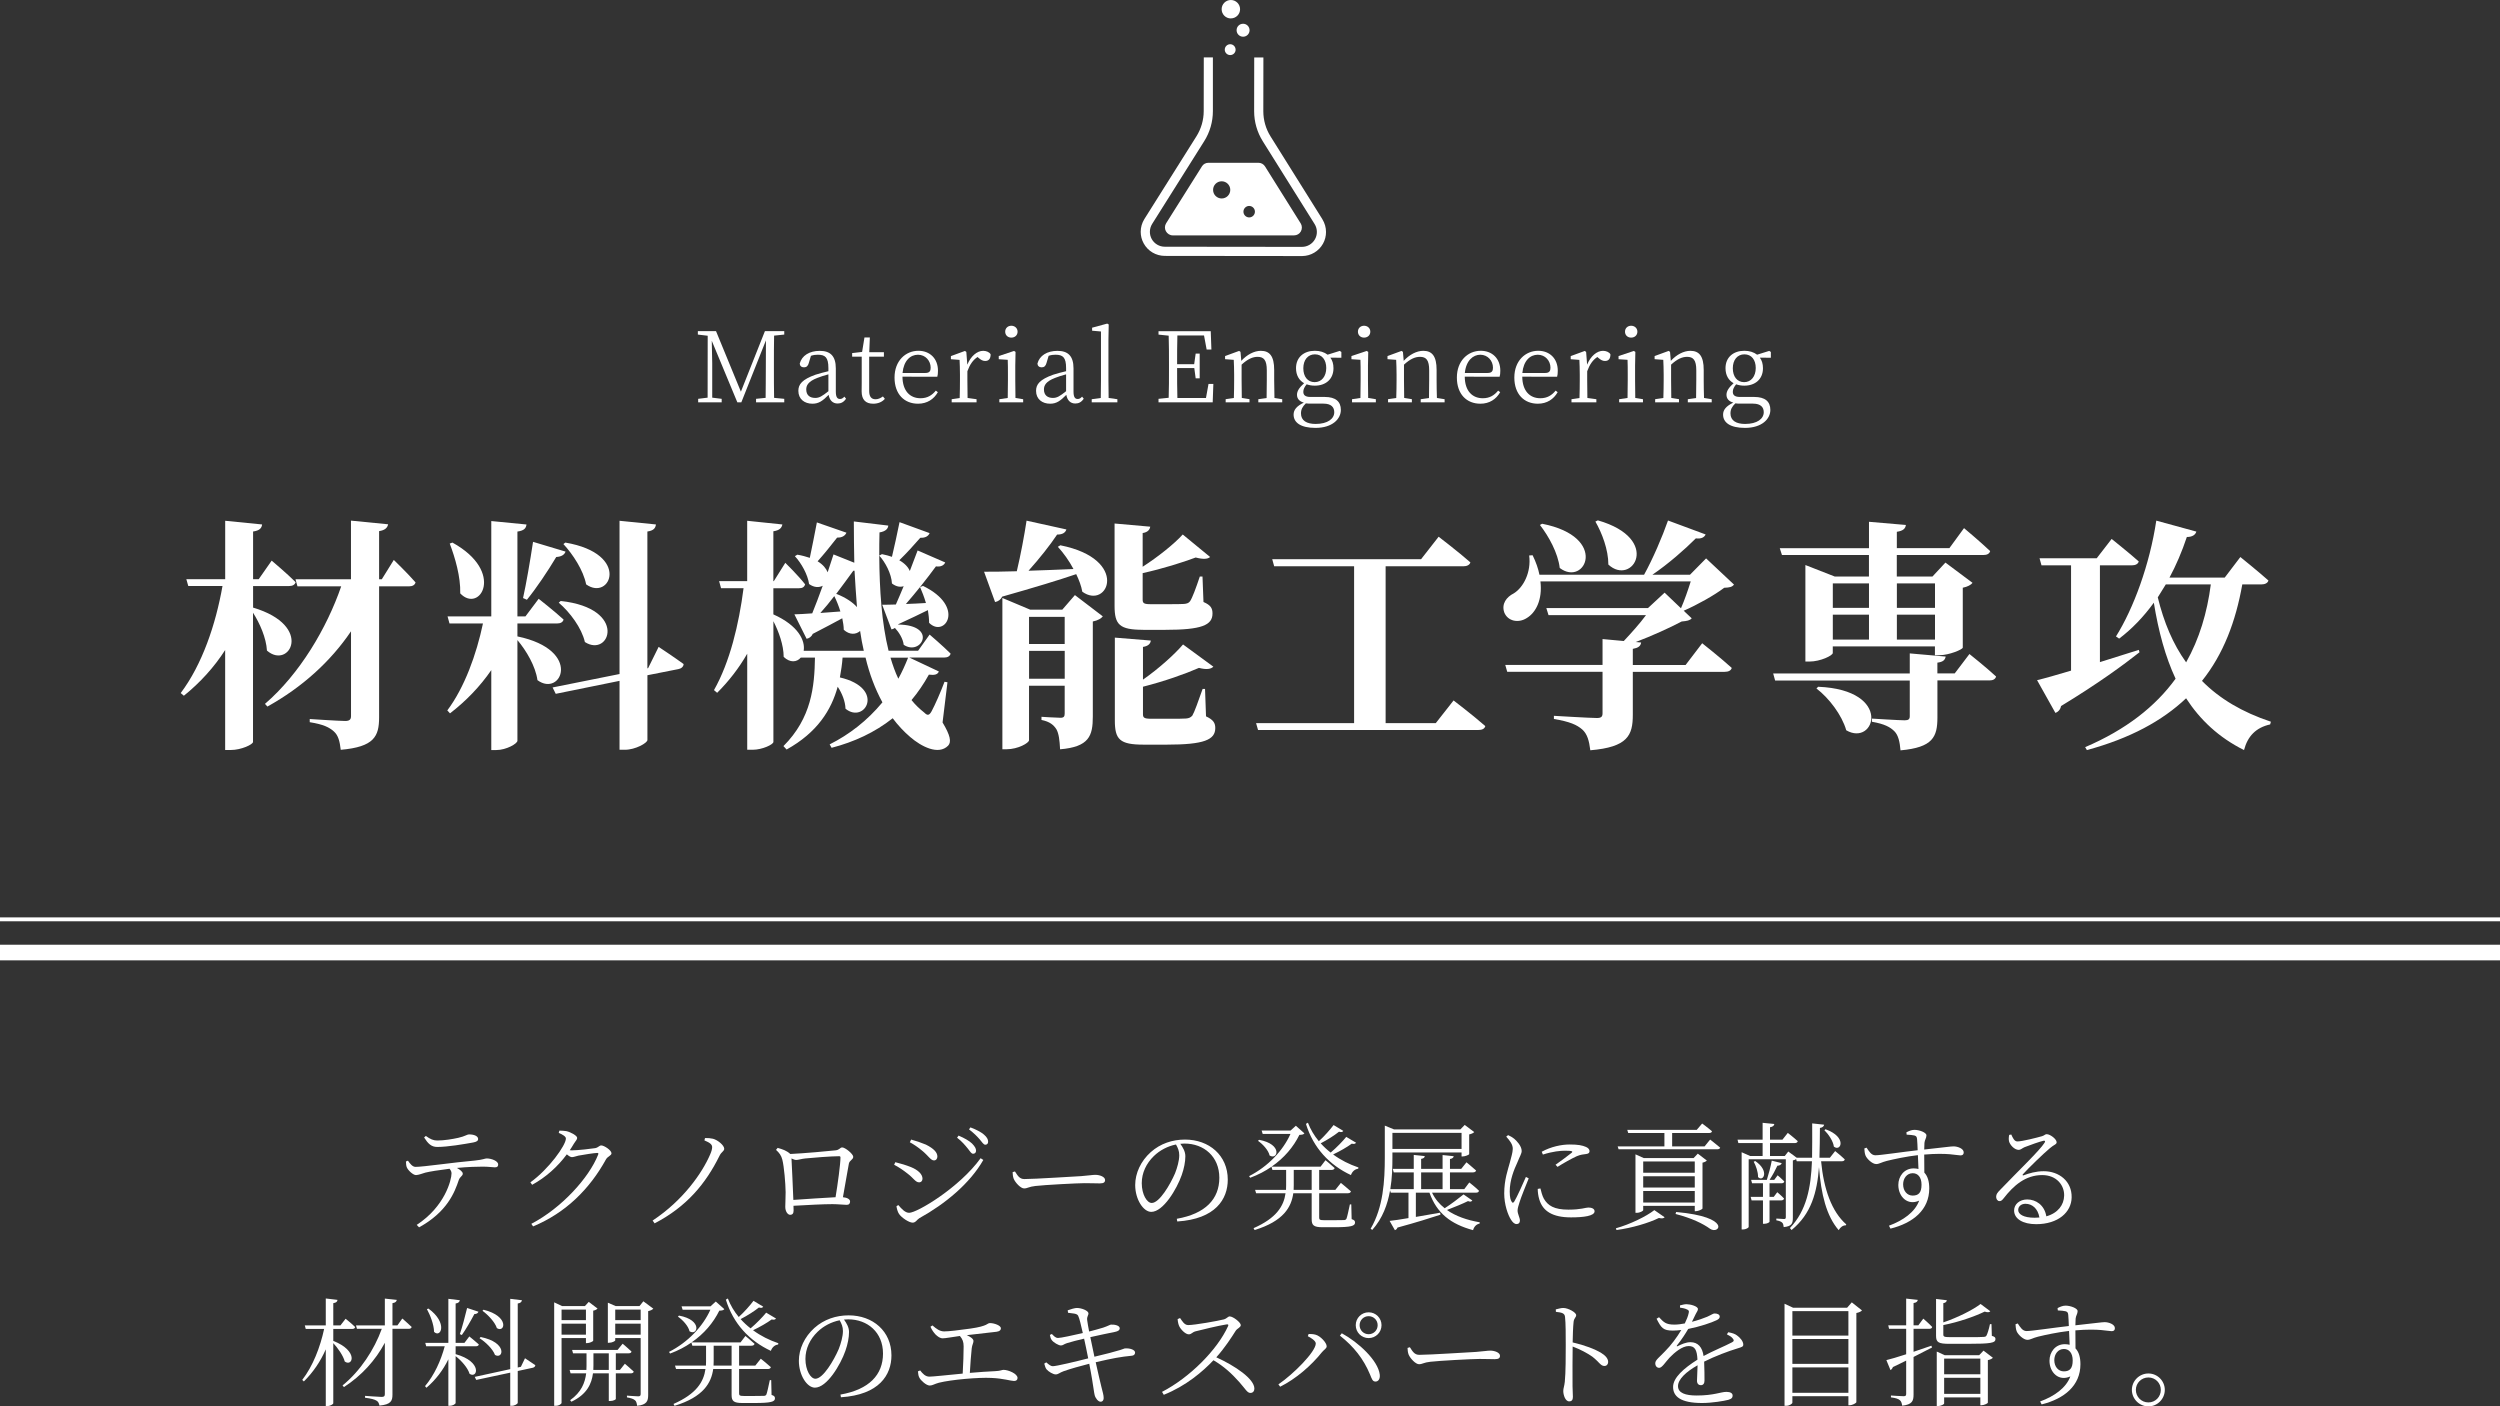 <?xml version="1.0" encoding="UTF-8"?>
<svg id="_レイヤー_2" data-name="レイヤー 2" xmlns="http://www.w3.org/2000/svg" viewBox="0 0 640 360.04">
  <rect x="0" y="0" width="640" height="360.04" fill="#333333" stroke="none"/>
  <defs>
    <style>
      .cls-1 {
        fill: #fff;
      }

      .cls-2, .cls-3 {
        fill: none;
        stroke: #fff;
        stroke-miterlimit: 10;
      }

      .cls-3 {
        stroke-width: 4px;
      }
    </style>
  </defs>
  <g id="_文字" data-name="文字">
    <g>
      <path class="cls-1" d="M64.77,155.54c15.77,4.69,9.26,16.02,3.57,11.01-.19-3.25-1.81-6.94-3.57-9.7v33.09c0,.63-3,2.06-5.69,2.06h-1.44v-25.59c-2.81,4.38-6.38,8.32-10.57,11.7l-.81-.69c5.51-7.32,8.95-17.52,10.7-27.4h-8.76l-.5-1.75h9.95v-14.95l9.45.94c-.12.94-.62,1.56-2.31,1.81v12.2h1.44l3.32-4.75s3.94,3.32,6.13,5.51c-.19.69-.81,1-1.69,1h-9.2v5.51ZM100.81,143.34s3.63,3.5,5.57,5.76c-.19.69-.81,1-1.63,1h-7.7v33.53c0,4.88-1.25,7.57-9.82,8.32-.25-2.13-.62-3.69-1.75-4.69-1.19-1.06-2.63-1.81-6.19-2.38v-.81s7.57.5,9.07.5c1.12,0,1.5-.38,1.5-1.25v-21.71c-5.25,7.76-12.51,14.33-21.4,19.27l-.63-.69c8.88-7.63,15.83-19.39,19.52-30.09h-11.2l-.5-1.81h14.2v-15.01l9.51.94c-.19.88-.75,1.5-2.31,1.75v12.32h.69l3.07-4.94Z"/>
      <path class="cls-1" d="M132.46,162.92c16.83,3.5,11.2,15.7,5.13,11.2-.5-3.57-2.82-7.51-5.13-10.26v25.77c0,.75-2.88,2.38-5.38,2.38h-1.31v-20.46c-2.88,4.19-6.44,7.88-10.57,11.07l-.69-.75c4.44-5.94,7.45-14.33,9.13-22.27h-8.57l-.5-1.81h11.2v-24.4l9.01.88c-.12.94-.56,1.56-2.32,1.81v21.71h2.06l3.38-4.5s4,3.13,6.38,5.32c-.19.69-.81,1-1.69,1h-10.13v3.32ZM115.82,138.9c13.64,7.51,7.01,18.27,2,13.01.12-4.25-1.31-9.13-2.69-12.76l.69-.25ZM133.9,153.1c.81-3.63,1.81-9.45,2.56-14.39l8.32,2.5c-.25.75-1,1.31-2.38,1.38-2.25,3.75-5.07,7.95-7.51,10.95l-1-.44ZM168.62,165.61s3.88,2.56,6.38,4.38c0,.69-.63,1.19-1.38,1.31l-7.88,1.56v16.58c0,.75-3.07,2.5-5.76,2.5h-1.38v-17.64l-16.33,3.32-.81-1.63,17.14-3.44v-39.23l9.32.94c-.12.88-.5,1.56-2.19,1.81v35.03l.19-.06,2.69-5.44ZM143.54,153.85c17.33,1.88,12.57,14.64,6.19,10.51-.81-3.57-3.82-7.63-6.69-10.07l.5-.44ZM144.73,138.9c16.89,2.88,11.51,15.14,5.32,10.7-.69-3.57-3.38-7.69-5.82-10.32l.5-.38Z"/>
      <path class="cls-1" d="M241.29,184.94c2,3.32,2.31,5,1.44,5.94-2.5,2.56-6.94.19-9.7-2.19-1.69-1.44-3.19-3.07-4.5-4.82-4.57,3.63-9.88,6.07-15.64,7.57l-.5-.88c5-2.5,9.63-6.07,13.51-10.76-1.88-3.44-3.32-7.26-4.32-11.45h-5.88c-.12,1.69-.38,3.38-.69,5.07,11.82,2.75,6.38,12.07,1.44,8.01-.06-1.88-.88-3.94-2-5.63-1.63,5.94-5.19,11.7-13.08,16.08l-.81-.88c7.2-7.19,7.95-15.26,8.07-22.65h-3.63c-1,1.19-2.75,1.38-4.38-.19,0-3-1.25-6.44-2.63-9.13v30.91c0,.63-2.82,2-5.32,2h-1.38v-24.59c-2.13,3.69-4.69,7.01-7.7,10.01l-.81-.69c4.07-7.19,6.38-16.83,7.57-26.09h-5.76l-.5-1.81h7.19v-15.45l9.01.94c-.19.88-.69,1.5-2.31,1.75v12.76h.12l2.94-4.69s3.32,3.25,5.07,5.51c-.19.69-.69,1-1.56,1h-6.57v6.69c6.44,2.88,8.2,6.76,7.76,9.32h15.39c-.38-1.63-.69-3.32-.94-5.07-1.06.94-2.69,1.06-4.19-.31,0-.94-.19-1.94-.38-2.94-1.88,1-4.38,2.38-7.57,4-.31.75-.94,1.13-1.56,1.25l-3.13-6.26c1.06,0,2.63-.13,4.57-.25.81-2,1.75-4.44,2.69-7.07-.94.5-2.19.5-3.5-.44-.31-2.38-2-5.38-3.63-7.13l.63-.38c1.19.19,2.25.5,3.19.81.56-2.69,1.25-6.07,1.81-9.07l7.57,2.63c-.31.75-1.13,1.31-2.38,1.25-1.56,2-3.32,4.19-5,6.07,1.44.88,2.19,1.88,2.57,2.81.5-1.56,1-3.07,1.5-4.57l5.32,2.13c-.06-3.44-.12-6.94-.12-10.57l8.82,1.06c-.06.81-.69,1.5-2.25,1.75-.06,2-.06,4-.06,5.94l.69-.38c1,.19,1.81.44,2.56.69.62-2.5,1.31-5.88,1.94-8.88l7.7,2.81c-.31.75-1.06,1.25-2.38,1.19-1.69,1.94-3.57,4-5.38,5.76,1.44.81,2.31,1.81,2.69,2.75.69-1.75,1.38-3.57,2-5.26l7.07,3.07c-.31.69-1.06,1.19-2.38,1-2.38,3.25-5.13,6.69-7.69,9.63,1.56-.06,3.38-.13,5.13-.25-.44-1.5-1-2.94-1.5-4.07l.75-.31c11.07,5.38,5.51,13.45,1.56,9.45,0-1-.13-2.13-.31-3.25-2,1-4.5,2.19-7.63,3.63v.06c10.32.12,5.94,8.2,1.44,5.19-.19-1.56-1.19-3.19-2.25-4.32-.25.19-.56.31-.88.38l-2.38-6.32c.88,0,2.06,0,3.5-.06.63-1.44,1.31-3,2-4.69-.88.31-1.94.13-3-.69-.12-2.44-1.69-5.44-3.25-7.13.06,8.88.63,17.27,2.38,24.34h7.57l2.94-4.13s3.38,2.88,5.38,4.88c-.19.69-.81,1-1.63,1h-8.95l7.57,3.57c-.31.75-1,1-2.56.81-1.31,2.38-2.82,4.57-4.44,6.51.94,1.19,2.06,2.25,3.25,3.19.81.81,1.25.81,1.88-.31.88-1.63,2.31-4.88,3.32-7.57l.75.13-1.25,10.26ZM215.14,156.54c-.44-1.44-1-2.81-1.56-3.94-1.19,1.56-2.38,3-3.57,4.32l5.13-.38ZM214.14,152.04c2.5,1,4.19,2.19,5.25,3.38-.25-3-.44-6.13-.63-9.32h-.31c-1.38,1.94-2.94,4-4.44,6.01l.12-.06ZM227.97,168.37c.56,1.88,1.19,3.69,2,5.38.94-1.69,1.75-3.5,2.5-5.38h-4.5Z"/>
      <path class="cls-1" d="M271.44,139.59c17.89,3.57,12.2,16.64,5.63,11.89-.25-1.44-.81-2.94-1.56-4.5-4.38,1.5-10.57,3.38-18.96,5.76-.38.81-1.06,1.25-1.81,1.38l-2.82-7.76c1.88,0,4.82,0,8.38-.12,1-4.19,1.94-9.26,2.5-12.95l10.2,2.25c-.25.75-.88,1.31-2.38,1.31-1.75,2.63-4.5,6.13-7.32,9.26,3.5-.12,7.44-.25,11.51-.44-1.13-2.13-2.57-4.13-4-5.69l.63-.38ZM275.19,152.35l7.13,5.44c-.38.5-1.25,1.06-2.56,1.31v24.34c0,4.94-.94,7.76-8.38,8.38-.12-2.31-.31-4-.94-5.13-.69-1.06-1.63-1.94-3.82-2.38v-.81s3.75.25,4.88.25c.88,0,1.06-.38,1.06-1.13v-7.07h-9.13v13.95c0,.69-2.82,2.31-5.76,2.31h-1.06v-38.73l7.13,3h8.2l3.25-3.75ZM263.43,157.92v6.94h9.13v-6.94h-9.13ZM272.57,173.75v-7.13h-9.13v7.13h9.13ZM292.65,161.23c-6.07,0-7.32-1.31-7.32-6.13v-21.08l9.13.81c-.12.81-.69,1.44-1.94,1.63v8.63c3.88-2.5,8.13-5.88,10.26-8.26l7.01,5.76c-.62.56-1.81.63-3.69.13-3.32,1.25-8.51,2.88-13.58,4v6.76c0,.88.25,1.19,1.94,1.19h4.63c1.69,0,3.25,0,4-.06.69-.06,1.19-.19,1.56-.69.56-.81,1.5-3.32,2.5-6.32h.69l.25,6.51c1.88.81,2.31,1.63,2.31,2.94,0,3-2.75,4.19-12.14,4.19h-5.63ZM308.73,183.38c1.88.88,2.38,1.69,2.38,3,0,3-2.82,4.25-12.45,4.25h-5.88c-6.13,0-7.38-1.31-7.38-6.19v-21.21l9.2.75c-.06.81-.69,1.44-2,1.63v8.38c3.94-2.75,8.07-6.44,10.26-9.01l7.76,5.69c-.63.63-1.75.81-3.69.31-3.57,1.56-8.88,3.44-14.33,4.82v7.01c0,.88.25,1.19,2.06,1.19h4.82c1.81,0,3.44,0,4.13-.06.75-.06,1.19-.25,1.63-.75.56-.94,1.5-3.63,2.63-6.82h.62l.25,7.01Z"/>
      <path class="cls-1" d="M372.11,179.31s5.07,3.88,8.13,6.57c-.19.69-.81,1-1.81,1h-56.37l-.5-1.75h25.09v-40.16h-20.46l-.5-1.81h38.1l4.5-5.76s5.07,3.88,8.13,6.57c-.19.69-.94,1-1.81,1h-19.89v40.16h12.83l4.57-5.82Z"/>
      <path class="cls-1" d="M443.9,149.66c-.5.63-1.12.75-2.5.81-2.56,1.94-6.94,4.38-10.38,5.88l2.06,1.94c-.5.56-1.19.69-2.57.81-3.07,1.63-7.63,3.69-11.76,5.26l1.38.12c-.13.94-.75,1.38-2.13,1.63v4.13h13.51l4.25-5.57s4.75,3.75,7.57,6.32c-.19.69-.88,1-1.81,1h-23.52v11.01c0,5.26-1.31,8.26-10.88,9.07-.31-2.44-.75-4.13-2.06-5.32-1.38-1.19-3.13-2-7.26-2.69v-.81s9.32.56,11.01.56c1.06,0,1.44-.31,1.44-1.19v-10.64h-24.4l-.5-1.75h24.9v-6.63l5.44.5c1.88-2,4.13-4.5,5.69-6.63h-24.96l-.56-1.81h26.03l4.25-3.94,4.19,4c.88-2,1.81-4.69,2.5-6.88h-38.48c.56,4.69-1.19,8.01-3.5,9.38-2.13,1.38-4.88.81-5.76-1.44-.75-2.19.56-3.94,2.44-4.88,2.44-1.5,4.5-5.38,3.94-9.7l.88-.06c.88,1.81,1.44,3.44,1.75,5h26.78c2.25-4.07,4.69-9.76,6.13-13.89l9.63,3.57c-.31.69-1.06,1.19-2.5,1-2.82,2.82-7.01,6.51-11.14,9.32h9.63l4.13-4.19,7.13,6.69ZM394.79,134.08c17.2,3.38,11.01,16.27,4.5,11.32-.44-3.82-2.82-8.13-5.07-11.01l.56-.31ZM409.05,133.21c16.52,4.75,8.82,17.02,2.69,11.32,0-3.82-1.63-8.07-3.32-11.01l.63-.31Z"/>
      <path class="cls-1" d="M504.18,167.43s4.25,3.38,6.82,5.76c-.19.69-.81,1-1.69,1h-13.33v9.45c0,5-1.13,7.7-9.45,8.45-.19-2.19-.56-3.88-1.56-4.88-1.06-1.06-2.5-1.88-5.76-2.44v-.81s7.07.44,8.38.44c1,0,1.31-.31,1.31-1.06v-9.13h-34.47l-.5-1.81h34.97v-5.13l9.2.81c-.19.94-.75,1.38-2.13,1.56v2.75h4.44l3.75-4.94ZM455.63,140.34h22.83v-6.76l9.45.81c-.13.88-.63,1.5-2.32,1.75v4.19h13.45l3.75-5.13s4.19,3.5,6.69,5.88c-.19.69-.81,1-1.69,1h-22.21v5.51h9.13l3.32-3.57,6.94,5.19c-.38.5-1.25,1-2.5,1.25v15.33c-.06.5-3.57,1.94-5.94,1.94h-1.19v-2.25h-26.15v1.69c0,.63-3.13,2.19-6.01,2.19h-1v-24.71l7.51,2.94h8.76v-5.51h-22.27l-.56-1.75ZM465.45,175.81c19.33.81,14.51,15.45,7.19,11.14-1.13-3.94-4.44-8.26-7.63-10.7l.44-.44ZM469.2,149.35v6.26h9.26v-6.26h-9.26ZM469.2,163.74h9.26v-6.38h-9.26v6.38ZM485.6,149.35v6.26h9.76v-6.26h-9.76ZM495.36,163.74v-6.38h-9.76v6.38h9.76Z"/>
      <path class="cls-1" d="M547.7,166.99c-4.13,3.25-10.51,7.95-20.08,13.76-.12.81-.69,1.5-1.44,1.75l-4.69-8.38c1.88-.44,4.94-1.31,8.7-2.44v-26.96h-7.57l-.5-1.81h14.64l3.82-4.94s4.25,3.38,6.94,5.76c-.19.69-.88,1-1.81,1h-8.13v24.77c3.19-1,6.57-2.06,9.95-3.13l.19.63ZM574.03,149.6c-1.69,9.51-4.82,17.83-10.32,24.71,4.5,4.57,10.32,8.01,17.64,10.45l-.19.69c-3.63.81-5.76,3-6.69,6.57-6.51-3.25-11.26-7.76-14.83-13.26-6.07,5.76-14.33,10.26-25.4,13.26l-.44-.75c10.51-4.5,18.02-10.45,23.15-17.52-2.63-5.63-4.38-12.14-5.57-19.46-2.63,3.63-5.57,6.69-8.88,9.2l-.81-.56c4.5-7.19,8.63-18.39,10.32-29.65l10.26,2.81c-.25.81-1,1.38-2.44,1.38-1.25,3.75-2.75,7.26-4.44,10.39h14.14l4-5.26s4.44,3.57,7.19,6.01c-.19.69-.94,1-1.81,1h-4.88ZM554.45,149.6c-.69,1.13-1.38,2.25-2.06,3.32,1.56,6.38,3.88,11.95,7.26,16.64,3.38-6.01,5.38-12.7,6.32-19.96h-11.51Z"/>
    </g>
    <g>
      <path class="cls-1" d="M104.43,297.13c.57.81,1.17,1.59,1.95,1.59,2.04,0,9.66-1.14,15.18-1.62,2.1-.21,2.58-.54,3.03-.54,1.23,0,2.94.66,2.94,1.53,0,.48-.18.75-.84.75-.48,0-1.62-.18-3.09-.18-1.35,0-3.87.06-6.63.33.81.45,1.5.99,1.5,1.47,0,.6-.69.72-1.02,1.62-1.05,3.15-2.97,8.16-10.17,12.12l-.6-.63c7.23-4.71,8.91-11.55,8.91-13.17,0-.42-.15-.78-.51-1.2-2.49.3-5.28.75-6.18.99-.93.27-1.71.6-2.4.63-.69.03-2.04-1.17-2.37-2.01-.15-.36-.18-.84-.21-1.47l.51-.21ZM109.02,290.8c1.14.84,1.92,1.17,2.91,1.17,1.83,0,3.9-.36,5.4-.69,1.77-.39,2.16-.87,2.79-.87,1.29,0,2.28.45,2.28,1.17,0,.45-.33.72-1.29.9-2.31.42-6.51,1.14-9.18,1.14-1.53,0-2.37-.87-3.36-2.43l.45-.39Z"/>
      <path class="cls-1" d="M143.19,289.45c.54,0,1.14,0,1.8.12,1.17.27,2.76,1.17,2.76,1.71,0,.51-.42.81-.87,1.56-.33.54-.66,1.11-1.02,1.62.21.03.39.03.57.03,1.44,0,5.13-.42,5.97-.57.81-.18,1.02-.69,1.53-.69.72,0,2.61,1.23,2.61,2.01,0,.6-.99.78-1.41,1.56-4.11,7.47-10.2,13.65-18.66,17.16l-.45-.66c7.71-4.02,14.76-11.76,17.1-17.7.15-.36.03-.45-.24-.45-.66,0-3.72.48-4.8.69-.63.15-1.26.39-1.68.39-.33,0-.81-.3-1.29-.72-2.37,3.18-5.37,5.88-8.88,7.8l-.45-.63c4.68-3.36,9.09-9.48,9.09-11.22,0-.51-.78-.99-1.83-1.44l.15-.57Z"/>
      <path class="cls-1" d="M180.33,291.94l.15-.6c.69-.03,1.38.03,2.04.18,1.26.33,2.88,1.71,2.88,2.55,0,.66-.69.75-1.2,1.8-3.51,7.11-8.37,13.02-16.62,17.31l-.51-.72c7.86-5.19,12.72-12.24,14.73-16.92.36-.81.51-1.44.51-1.86,0-.72-.57-1.14-1.98-1.74Z"/>
      <path class="cls-1" d="M213.87,294.49c1.05-.09,1.17-.75,1.74-.75.75,0,2.82,1.68,2.82,2.4s-.93.9-1.11,1.71c-.27,1.32-.93,5.37-1.53,8.64,1.08.09,1.83.51,1.83,1.08,0,.51-.24.87-.87.87-.66,0-2.25-.18-3.63-.18-2.34,0-6.39.21-9.99.42.03.39.03.75.03,1.2,0,.75-.27,1.11-.9,1.11-.57,0-1.23-.81-1.23-2.04,0-.6.09-2.46.09-3.75-.03-2.25-.39-6.54-.84-8.31-.27-1.08-.78-1.77-1.62-2.52l.42-.51c1.26.36,2.25.66,3.24,1.56,2.97-.12,10.38-.78,11.55-.93ZM213.9,306.49c.57-3.42,1.26-8.49,1.26-10.17,0-.24-.09-.33-.36-.33-1.92,0-6.96.39-8.61.57-.99.09-1.83.39-2.37.39-.33,0-.78-.18-1.2-.39.09,1.83.36,7.29.48,10.62,3.21-.21,8.01-.57,10.8-.69Z"/>
      <path class="cls-1" d="M228.9,298.18l.3-.66c1.53.39,2.64.72,4.02,1.26,1.83.75,2.94,1.83,2.94,2.97,0,.48-.3.93-.87.93-.93,0-1.41-1.08-2.97-2.25-1.14-.9-2.16-1.59-3.42-2.25ZM251.04,296.5l.69.45c-3.42,6-9.75,11.25-16.38,14.91-.6.36-.93,1.14-1.71,1.14-.93,0-2.82-1.26-3.48-2.22-.36-.48-.63-1.56-.66-2.01l.48-.27c.81.96,1.74,1.98,2.76,1.98,2.04,0,12.9-6.48,18.3-13.98ZM232.92,292.42l.33-.69c1.14.3,2.49.75,3.78,1.29,2.04,1.02,2.94,2.01,2.94,3.06,0,.54-.33.99-.87.99-.84,0-1.44-1.2-3.03-2.49-1.02-.87-2.28-1.71-3.15-2.16ZM247.74,294.01c-.66-.81-1.47-1.8-2.73-2.76l.39-.54c1.53.66,2.73,1.35,3.45,2.04.72.75,1.02,1.26,1.02,1.83,0,.51-.33.78-.75.78-.48,0-.78-.6-1.38-1.35ZM250.77,291.64c-.66-.75-1.38-1.5-2.7-2.52l.36-.51c1.53.57,2.7,1.2,3.45,1.83.75.66,1.08,1.2,1.08,1.83,0,.48-.27.78-.72.78-.48,0-.81-.66-1.47-1.41Z"/>
      <path class="cls-1" d="M259.83,299.89c.66,1.02,1.14,1.95,2.4,1.95,2.67,0,13.17-.69,14.55-.75,2.01-.15,2.85-.33,3.63-.33,1.14,0,2.49.51,2.49,1.32,0,.54-.3.87-1.32.87s-2.1-.06-3.93-.06-10.32.45-12.57.72c-1.71.18-2.04.63-2.91.63s-2.25-1.47-2.67-2.49c-.21-.57-.24-1.08-.27-1.68l.6-.18Z"/>
      <path class="cls-1" d="M301.26,312.01c7.35-1.29,10.89-5.07,10.89-10.5s-3.96-8.76-8.91-8.76c-.36,0-.72.03-1.08.06.69.96,1.29,2.01,1.29,3.18,0,1.44-.33,3.12-.93,4.83-1.26,3.6-4.74,9.42-7.8,9.42-2.01,0-4.11-3.18-4.11-6.87,0-3.03,1.44-6.15,3.99-8.43,2.46-2.19,5.55-3.21,8.76-3.21,6.18,0,10.95,4.05,10.95,10.26,0,4.98-3.12,10.08-12.93,10.71l-.12-.69ZM301.05,292.99c-2.1.42-4.14,1.47-5.67,2.97-1.92,1.86-3.09,4.29-3.09,6.93,0,2.88,1.32,5.07,2.55,5.07,1.98,0,4.74-4.74,5.97-7.59.57-1.44,1.08-3.27,1.08-4.62,0-1.08-.33-1.86-.84-2.76Z"/>
      <path class="cls-1" d="M346.02,312.1c.69.21.87.45.87.87,0,.87-.93,1.2-5.37,1.2h-2.94c-2.28,0-2.79-.51-2.79-2.04v-6.66h-4.71c-.48,3.51-2.46,7.14-9.9,9.42l-.27-.48c5.88-2.58,7.74-5.67,8.19-8.94h-7.53l-.27-.87h7.92c0-.36.03-.75.03-1.11v-3.99h-3.51l-.24-.81c-1.59,1.11-3.42,2.07-5.46,2.82l-.27-.42c4.83-2.46,8.67-6.51,10.59-10.8h-7.11l-.27-.87h7.41l1.35-1.23,2.19,1.95c-.24.3-.57.36-1.29.39-1.5,3.06-3.87,5.91-7.11,8.13h12.54l1.26-1.65s1.44,1.17,2.34,2.01c-.09.33-.39.48-.78.48h-3.18v5.1h4.14l1.41-1.77s1.56,1.23,2.58,2.16c-.09.33-.36.48-.78.48h-7.35v6.21c0,.51.12.69,1.23.69h2.64c1.2,0,2.13-.03,2.52-.03.33-.03.45-.12.6-.36.18-.45.54-2.07.87-3.66h.36l.09,3.78ZM322.32,291.79c6.15,1.14,4.77,5.31,2.7,4.02-.3-1.35-1.74-2.91-2.97-3.75l.27-.27ZM335.79,304.6v-5.1h-4.59v3.96c0,.39,0,.75-.03,1.14h4.62ZM347.16,292.54c-.21.27-.48.39-1.11.24-1.14.84-3,1.92-4.77,2.76,1.95,1.44,4.17,2.55,6.48,3.33l-.06.33c-.84.09-1.53.69-1.86,1.62-5.43-2.52-9.63-6.93-11.52-13.11l.51-.3c.66,1.74,1.62,3.33,2.79,4.74,1.41-1.26,2.94-3.03,3.78-4.14l2.49,1.5c-.21.3-.45.39-1.11.21-1.11.9-2.94,2.07-4.68,2.97.78.87,1.62,1.65,2.55,2.37,1.5-1.26,3.12-2.94,3.99-4.02l2.52,1.5Z"/>
      <path class="cls-1" d="M376.92,307.33c-.24.3-.51.39-1.11.15-1.32.66-3.54,1.56-5.4,2.28,2.22,1.56,5.1,2.58,8.4,3.15l-.03.33c-.81.15-1.41.75-1.68,1.68-5.73-1.56-9.3-4.35-11.16-9.6h-3.48v6.21c1.92-.33,4.05-.72,6.21-1.08l.09.51c-2.49.81-6.03,1.95-11.01,3.3-.12.36-.36.57-.66.66l-1.35-2.37c1.08-.12,2.79-.36,4.83-.72v-6.51h-4.53l-.18-.57c-.63,3.57-1.92,7.17-4.56,10.11l-.42-.3c3.24-5.52,3.63-12.21,3.63-18.33v-8.07l2.34.96h17.01l1.11-1.14,2.43,1.83c-.21.24-.69.48-1.29.6v5.04c-.03.18-1.02.6-1.65.6h-.3v-1.02h-17.7v1.2c0,2.46-.06,5.31-.54,8.19h6v-4.29h-5.13l-.24-.9h5.37v-3.57l2.82.3c-.03.39-.3.6-.93.72v2.55h5.49v-3.54l2.85.3c-.06.36-.3.6-.96.72v2.52h2.88l1.35-1.68s1.5,1.23,2.46,2.1c-.09.33-.39.48-.81.48h-5.88v4.29h3.66l1.29-1.71s1.56,1.2,2.49,2.13c-.09.33-.33.48-.75.48h-11.28c.78,1.62,1.89,2.94,3.24,3.99,1.65-1.05,3.72-2.64,4.83-3.54l2.25,1.56ZM356.46,290.02v4.11h17.7v-4.11h-17.7ZM363.81,300.13v4.29h5.49v-4.29h-5.49Z"/>
      <path class="cls-1" d="M391.35,301.66c-.63,1.56-2.01,4.95-2.34,6.09-.3.93-.51,1.62-.51,2.16,0,.87.6,1.83.6,2.55,0,.57-.3.9-.87.9-.54,0-1.02-.48-1.41-1.11-.81-1.23-1.74-3.93-1.74-6.72,0-3.57.96-6.12,1.44-7.92.36-1.44.72-2.49.75-3.48.03-1.08-.69-2.07-1.68-3.15l.48-.39c.6.27,1.02.51,1.53.9.63.51,1.95,1.89,1.95,3.15,0,.69-.42,1.23-1.14,3.03-.78,1.68-1.92,4.38-1.92,7.35,0,1.59.24,2.19.48,2.58.18.36.39.42.66.03.66-1.05,2.34-4.8,3-6.33l.72.36ZM394.35,304.24c.18.72.45,1.86.87,2.61,1.02,1.77,2.61,2.82,6.3,2.82,3.24,0,4.38-.54,5.1-.54.81,0,1.59.27,1.59.96,0,1.2-2.79,1.56-6.03,1.56-4.68,0-7.23-1.56-8.13-4.62-.27-.9-.39-1.86-.39-2.67l.69-.12ZM394.68,294.85c2.4-1.32,5.07-1.86,7.17-1.86s3.21.21,4.17.63c.63.27.9.69.9,1.05,0,.39-.18.66-.81.75-.72.09-1.47.15-2.46.57-1.32.6-3.45,1.8-4.92,2.73l-.51-.54c1.35-.96,3.48-2.52,4.11-3.06.36-.33.33-.54-1.65-.54-1.23,0-3.18.18-5.7.99l-.3-.72Z"/>
      <path class="cls-1" d="M413.67,314.44c3.66-1.02,7.8-3.06,9.84-4.65l2.64,1.83c-.24.3-.72.36-1.47.18-2.55,1.26-6.84,2.55-10.86,3.09l-.15-.45ZM437.79,291.73s1.56,1.2,2.58,2.07c-.09.3-.39.42-.78.42h-25.23l-.24-.75h11.97v-3.42h-9.27l-.24-.81h17.79l1.38-1.62s1.56,1.14,2.52,1.98c-.06.33-.36.45-.75.45h-9.45v3.42h8.31l1.41-1.74ZM433.86,310.06v-1.35h-13.2v1.08c0,.21-.81.69-1.65.69h-.33v-14.97l2.13.96h12.75l1.08-1.14,2.31,1.77c-.18.21-.63.45-1.11.54v11.73c-.03.21-1.05.69-1.68.69h-.3ZM420.66,297.34v2.88h13.2v-2.88h-13.2ZM433.86,301.12h-13.2v2.88h13.2v-2.88ZM433.86,307.84v-2.94h-13.2v2.94h13.2ZM429.09,310.27c14.49,1.29,11.01,5.91,8.67,4.29-1.77-1.29-4.71-2.73-8.82-3.78l.15-.51Z"/>
      <path class="cls-1" d="M466.2,297.28c.66,7.02,2.67,12.87,6.45,16.17l-.12.24c-.72-.03-1.38.45-1.83,1.23-3.15-3.66-4.5-9.18-5.04-16.14-.48,6.42-1.95,11.97-7.02,16.11l-.42-.51c4.26-4.47,5.37-10.29,5.64-17.1h-3.9l-.15-.54c-.21.15-.51.27-.84.33v14.67c0,1.44-.24,2.19-2.34,2.4-.06-.48-.12-.9-.39-1.14-.27-.27-.69-.45-1.5-.6v-.45s1.56.12,1.98.12c.36,0,.45-.15.45-.51v-14.79h-9.51v17.34c0,.15-.6.63-1.5.63h-.3v-19.77l2.16.96h3.21v-3.3h-6.21l-.21-.87h6.42v-4.32l3,.3c-.06.42-.36.72-1.11.84v3.18h3.18l1.38-1.74s1.59,1.23,2.55,2.13c-.09.33-.39.48-.78.48h-6.33v3.3h3.78l.9-1.14,2.16,1.59h3.93c.06-2.79.03-5.7.03-8.79l3.06.33c-.06.39-.36.72-1.08.84-.03,2.64-.03,5.19-.12,7.62h2.67l1.35-1.71s1.56,1.26,2.46,2.13c-.06.33-.33.48-.75.48h-5.31ZM453,307.3v5.46c0,.15-.57.54-1.44.54h-.24v-6h-2.91l-.24-.9h3.15v-3.48h-2.79l-.24-.87h4.02c.45-1.44.99-3.42,1.26-4.92l2.55.63c-.12.36-.48.66-1.11.66-.48,1.05-1.23,2.46-2.01,3.63h1.2l.87-1.17s1.05.87,1.71,1.56c-.06.33-.33.48-.72.48h-3.06v3.48h1.08l.9-1.2s1.11.93,1.74,1.62c-.09.33-.33.48-.75.48h-2.97ZM449.34,297.22c3.75,2.55,2.04,5.49.72,4.11.03-1.26-.54-2.91-1.11-3.93l.39-.18ZM467.34,289.09c5.61,2.01,3.93,5.88,2.13,4.44-.18-1.41-1.38-3.18-2.43-4.2l.3-.24Z"/>
      <path class="cls-1" d="M488.04,289.87c.54-.27,1.26-.63,2.04-.63,1.23,0,3.09.66,3.09,1.41,0,.69-.45,1.17-.51,1.92-.03.39-.03.99-.06,1.71,4.95-.54,6.87-.81,7.5-.81,1.05,0,2.61.57,2.61,1.53,0,.54-.27.78-.84.78-.96,0-3.24-.72-9.27-.21,0,1.44.03,3.12.03,4.62.87.9,1.26,2.31,1.26,4.05,0,5.49-4.14,8.85-9.93,10.29l-.39-.75c3.66-1.35,6.66-3.48,7.74-6.42-2.94,1.35-5.34-.96-5.34-4.02,0-2.19,1.47-4.23,3.93-4.23.45,0,.84.06,1.23.15-.03-.9-.09-2.19-.15-3.54-2.94.33-6.12,1.02-7.95,1.47-1.35.33-1.95.81-2.73.81-.99,0-2.4-1.35-2.73-2.19-.21-.51-.27-1.2-.3-1.8l.57-.21c.66.99,1.23,1.95,2.25,1.95,1.11.03,7.29-.9,10.83-1.29-.03-1.08-.09-2.1-.15-2.85-.06-.6-.21-.78-.69-.93-.45-.12-1.08-.15-1.98-.21l-.06-.6ZM491.91,303.28c0-1.95-.96-2.94-2.25-2.94-1.5,0-2.46,1.32-2.46,2.85,0,1.71,1.05,2.88,2.43,2.88,1.5,0,2.28-.72,2.28-2.79Z"/>
      <path class="cls-1" d="M514.89,290.44c.39.87.78,1.77,1.56,1.77,1.2,0,4.98-.96,6.33-1.35.66-.21.75-.51,1.17-.51.9,0,2.55,1.26,2.55,2.07,0,.57-.69.6-1.74,1.53-1.53,1.26-5.52,5.13-6.87,6.63-.21.18-.09.42.15.3,1.38-.51,3.15-1.05,5.16-1.05,3.9,0,7.23,2.55,7.14,6.72-.06,3.75-3.42,6.84-9.09,6.84-3.36,0-5.64-1.35-5.64-3.51,0-1.59,1.41-2.82,3.36-2.82,2.16,0,4.41,1.38,4.89,4.32,3-.84,4.5-2.94,4.56-5.28.09-2.64-1.92-5.28-5.61-5.28-4.32,0-7.35,2.7-9.87,5.94-.45.57-.69.75-1.14.72-.36,0-.81-.45-.78-1.2.03-.54.3-.96.99-1.65,4.71-4.92,10.14-10.08,11.4-12.09.27-.45.09-.57-.27-.51-.96.21-3.57,1.14-4.86,1.65-.57.24-.99.69-1.47.69-1.14,0-2.25-1.29-2.49-2.16-.12-.48-.09-1.11.03-1.68l.54-.09ZM522.09,311.68c-.39-2.31-1.86-3.51-3.57-3.51-1.05,0-1.86.63-1.86,1.59,0,1.05,1.29,1.98,4.2,1.98.42,0,.84-.03,1.23-.06Z"/>
      <path class="cls-1" d="M85.32,343.27c6.57,2.58,4.95,6.75,2.94,5.28-.39-1.5-1.77-3.45-2.94-4.71v15.39c0,.24-.78.72-1.5.72h-.42v-14.52c-1.35,3.09-3.24,5.88-5.61,8.22l-.42-.39c2.73-3.54,4.59-8.34,5.61-13.05h-4.71l-.24-.9h5.37v-6.9l3,.36c-.06.45-.3.72-1.08.84v5.7h1.83l1.32-1.71s1.56,1.23,2.46,2.13c-.09.33-.36.48-.75.48h-4.86v3.06ZM102.99,337.54s1.5,1.29,2.4,2.16c-.09.33-.36.48-.75.48h-4.17v16.83c0,1.59-.36,2.55-3.33,2.82-.12-.57-.3-1.02-.75-1.26-.54-.33-1.35-.54-2.94-.75v-.48s3.57.27,4.26.27c.63,0,.81-.21.81-.72v-13.14c-2.4,4.5-5.97,8.43-10.47,11.34l-.36-.42c4.56-3.69,8.13-9.18,10.05-14.49h-6.36l-.24-.87h7.38v-6.87l3.06.33c-.09.45-.36.72-1.11.84v5.7h1.26l1.26-1.77Z"/>
      <path class="cls-1" d="M116.64,346.66c6.93,1.92,5.64,6.39,3.57,5.04-.45-1.53-2.1-3.39-3.57-4.53v11.97c0,.3-.78.75-1.5.75h-.36v-11.91c-1.35,2.79-3.24,5.25-5.61,7.29l-.36-.42c2.37-2.82,4.05-6.51,5.04-10.2h-4.74l-.24-.87h5.91v-11.28l2.94.36c-.09.42-.33.72-1.08.84v10.08h2.25l1.26-1.65s1.5,1.2,2.43,2.04c-.06.33-.36.48-.78.48h-5.16v2.01ZM109.68,334.99c5.07,3.69,3.15,7.65,1.44,5.97-.03-1.89-.99-4.29-1.83-5.82l.39-.15ZM117.72,341.53c.6-1.71,1.29-4.38,1.86-6.69l2.91.96c-.12.33-.45.6-1.05.6-.96,1.8-2.16,3.9-3.21,5.37l-.51-.24ZM134.4,347.71s1.65,1.08,2.64,1.77c0,.33-.27.57-.63.66l-3.87.84v8.13c0,.3-.84.78-1.53.78h-.39v-8.49l-8.7,1.86-.39-.78,9.09-1.98v-18l3,.36c-.09.42-.33.72-1.08.84v16.38l.81-.18,1.05-2.19ZM123.03,342.28c6.96,1.35,5.85,5.82,3.69,4.59-.54-1.5-2.43-3.33-3.96-4.29l.27-.3ZM123.78,335.29c6.72,1.65,5.49,6.03,3.42,4.71-.48-1.53-2.25-3.39-3.69-4.44l.27-.27Z"/>
      <path class="cls-1" d="M143.76,342.55v16.56c0,.3-.66.78-1.53.78h-.36v-26.49l2.04.96h5.82l.99-1.08,2.25,1.71c-.18.21-.57.45-1.11.54v7.68c-.03.21-.96.63-1.59.63h-.27v-1.29h-6.24ZM143.76,335.26v2.7h6.24v-2.7h-6.24ZM150,341.68v-2.82h-6.24v2.82h6.24ZM157.65,351.58v6.57c0,.12-.6.51-1.5.51h-.3v-7.08h-4.05c-.33,2.61-1.5,5.37-5.52,7.26l-.33-.39c2.88-2.04,3.81-4.47,4.11-6.87h-3.99l-.24-.87h4.29c.03-.39.03-.75.03-1.14v-3.12h-3.45l-.24-.87h11.64l1.29-1.59s1.38,1.14,2.28,2.01c-.06.3-.33.45-.75.45h-3.27v4.26h1.05l1.26-1.59s1.38,1.14,2.28,2.01c-.06.3-.36.45-.78.45h-3.81ZM155.85,350.71v-4.26h-3.93v3.12c0,.36,0,.75-.03,1.14h3.96ZM167.25,335.02c-.21.24-.72.51-1.32.63v21.45c0,1.56-.33,2.52-2.82,2.79-.09-.6-.21-1.17-.54-1.41-.36-.33-.99-.57-2.07-.75v-.45s2.37.18,2.88.18c.48,0,.63-.18.63-.6v-14.31h-6.51v.57c0,.21-.81.63-1.62.63h-.27v-10.26l2.01.87h6.09l.99-1.23,2.55,1.89ZM157.5,335.26v2.7h6.51v-2.7h-6.51ZM164.01,341.68v-2.82h-6.51v2.82h6.51Z"/>
      <path class="cls-1" d="M197.52,357.1c.69.21.87.45.87.87,0,.87-.93,1.2-5.37,1.2h-2.94c-2.28,0-2.79-.51-2.79-2.04v-6.66h-4.71c-.48,3.51-2.46,7.14-9.9,9.42l-.27-.48c5.88-2.58,7.74-5.67,8.19-8.94h-7.53l-.27-.87h7.92c0-.36.03-.75.03-1.11v-3.99h-3.51l-.24-.81c-1.59,1.11-3.42,2.07-5.46,2.82l-.27-.42c4.83-2.46,8.67-6.51,10.59-10.8h-7.11l-.27-.87h7.41l1.35-1.23,2.19,1.95c-.24.3-.57.36-1.29.39-1.5,3.06-3.87,5.91-7.11,8.13h12.54l1.26-1.65s1.44,1.17,2.34,2.01c-.09.33-.39.48-.78.48h-3.18v5.1h4.14l1.41-1.77s1.56,1.23,2.58,2.16c-.09.33-.36.48-.78.48h-7.35v6.21c0,.51.12.69,1.23.69h2.64c1.2,0,2.13-.03,2.52-.03.33-.03.45-.12.6-.36.18-.45.54-2.07.87-3.66h.36l.09,3.78ZM173.82,336.79c6.15,1.14,4.77,5.31,2.7,4.02-.3-1.35-1.74-2.91-2.97-3.75l.27-.27ZM187.29,349.6v-5.1h-4.59v3.96c0,.39,0,.75-.03,1.14h4.62ZM198.66,337.54c-.21.27-.48.39-1.11.24-1.14.84-3,1.92-4.77,2.76,1.95,1.44,4.17,2.55,6.48,3.33l-.06.33c-.84.09-1.53.69-1.86,1.62-5.43-2.52-9.63-6.93-11.52-13.11l.51-.3c.66,1.74,1.62,3.33,2.79,4.74,1.41-1.26,2.94-3.03,3.78-4.14l2.49,1.5c-.21.3-.45.39-1.11.21-1.11.9-2.94,2.07-4.68,2.97.78.87,1.62,1.65,2.55,2.37,1.5-1.26,3.12-2.94,3.99-4.02l2.52,1.5Z"/>
      <path class="cls-1" d="M215.16,357.01c7.35-1.29,10.89-5.07,10.89-10.5s-3.96-8.76-8.91-8.76c-.36,0-.72.03-1.08.06.69.96,1.29,2.01,1.29,3.18,0,1.44-.33,3.12-.93,4.83-1.26,3.6-4.74,9.42-7.8,9.42-2.01,0-4.11-3.18-4.11-6.87,0-3.03,1.44-6.15,3.99-8.43,2.46-2.19,5.55-3.21,8.76-3.21,6.18,0,10.95,4.05,10.95,10.26,0,4.98-3.12,10.08-12.93,10.71l-.12-.69ZM214.95,337.99c-2.1.42-4.14,1.47-5.67,2.97-1.92,1.86-3.09,4.29-3.09,6.93,0,2.88,1.32,5.07,2.55,5.07,1.98,0,4.74-4.74,5.97-7.59.57-1.44,1.08-3.27,1.08-4.62,0-1.08-.33-1.86-.84-2.76Z"/>
      <path class="cls-1" d="M238.71,339.31c.96.84,1.86,1.53,3,1.53,1.2,0,3.66-.3,6.69-.72,4.68-.66,4.23-1.41,5.04-1.41,1.11,0,2.79.63,2.79,1.32,0,.45-.27.78-1.11.9-1.14.15-4.95.57-7.62.87.93.42,1.71.93,1.71,1.5,0,.51-.36,1.02-.45,1.89-.15,1.29-.36,4.14-.48,6.27,2.31-.21,4.62-.36,6.57-.45,1.29-.06,1.68-.33,2.04-.33,1.23,0,3.6.99,3.6,2.07,0,.51-.33.78-.9.78-.78,0-2.76-.66-5.79-.78-3.27-.18-10.35.45-13.44,1.23-1.14.3-1.65.72-2.34.72-.9,0-2.31-1.32-2.64-1.98-.24-.42-.33-.87-.39-1.65l.57-.24c.63.81,1.32,1.59,2.37,1.59.87,0,4.47-.39,8.52-.78.15-2.22.24-5.61.24-6.96,0-1.2-.3-1.89-.96-2.67-2.01.27-3.66.6-4.38.6s-1.29-.45-1.86-.99c-.42-.45-.96-1.17-1.29-1.98l.51-.33Z"/>
      <path class="cls-1" d="M273.33,335.44c.78-.3,1.86-.6,2.34-.6,1.29,0,2.94.72,2.97,1.35.03.57-.42.78-.33,1.71.12.96.27,1.71.51,2.97,1.29-.33,2.49-.66,3.57-.99,1.26-.42,1.74-.75,2.01-.78.87-.06,2.25.21,2.25.93,0,.51-.45.78-1.2.93-1.65.33-4.5.93-6.33,1.35.36,1.71.72,3.42,1.05,5.01,2.37-.54,5.55-1.38,6.57-1.71.84-.24.99-.39,1.26-.42,1.35-.09,2.58.39,2.58,1.05,0,.39-.18.78-.96.84-2.73.27-4.59.6-9.12,1.65.63,2.82,1.17,5.19,1.47,6.36.33,1.35.57,2.04.57,2.82,0,.45-.21.93-.81.93s-1.32-.93-1.5-1.71c-.15-.51-.36-2.37-.66-4.05-.18-1.05-.42-2.46-.72-3.96-2.13.54-4.92,1.32-6.51,1.89-1.11.39-1.41.84-2.07.84-.63.03-1.89-.72-2.37-1.32-.24-.3-.39-.78-.57-1.44l.51-.33c.78.69,1.23.99,1.68.99.87,0,6.06-1.23,9.06-2.01-.39-1.95-.78-3.87-1.05-5.04-1.62.36-3.21.78-4.38,1.14-.84.27-1.02.6-1.56.6-.6,0-1.92-.78-2.34-1.38-.27-.36-.36-.69-.48-1.32l.51-.24c.48.48.9,1.02,1.59,1.02s3.87-.69,6.33-1.26c-.42-1.83-.87-3.84-1.2-4.44-.33-.63-1.53-.57-2.58-.75l-.09-.63Z"/>
      <path class="cls-1" d="M302.1,337.42c.51.72,1.08,1.8,2.07,1.8,1.65,0,7.56-1.05,9.21-1.47.63-.18.99-.75,1.41-.75.9,0,2.85,1.56,2.85,2.22,0,.6-.9.84-1.29,1.44-1.02,1.62-2.79,4.38-4.98,6.81,4.83,2.19,9.75,5.52,9.75,8.01,0,.6-.33,1.11-1.02,1.11-.81,0-1.23-.96-2.82-2.76-2.01-2.25-3.93-4.02-6.63-5.61-2.76,2.91-7.02,6.57-12.72,8.85l-.45-.75c7.05-3.66,14.13-10.71,16.92-16.86.15-.39-.03-.45-.36-.42-2.13.33-6.3,1.35-7.95,1.77-.93.24-1.05.78-1.77.78-.87,0-2.07-1.29-2.43-2.07-.18-.36-.36-.99-.42-1.83l.63-.27Z"/>
      <path class="cls-1" d="M334.8,342.07l.21-.57c.45,0,1.14,0,1.77.18,1.26.33,2.85,2.07,2.85,2.97,0,.57-.66.84-1.2,1.5-2.73,3.42-6.66,6.84-10.71,8.85l-.45-.6c3.87-2.64,9.57-8.37,9.57-10.47,0-.69-1.26-1.47-2.04-1.86ZM352.14,353.68c-.75,0-.93-.6-1.41-1.8-1.68-4.02-4.14-7.14-7.71-9.96l.48-.6c4.26,2.31,9.3,6.96,9.72,10.59.12,1.11-.39,1.77-1.08,1.77ZM347.07,339.25c0-1.83,1.47-3.3,3.3-3.3s3.3,1.47,3.3,3.3-1.47,3.3-3.3,3.3-3.3-1.47-3.3-3.3ZM348.06,339.25c0,1.29,1.02,2.31,2.31,2.31s2.31-1.02,2.31-2.31-1.02-2.31-2.31-2.31-2.31,1.02-2.31,2.31Z"/>
      <path class="cls-1" d="M360.93,344.89c.66,1.02,1.14,1.95,2.4,1.95,2.67,0,13.17-.69,14.55-.75,2.01-.15,2.85-.33,3.63-.33,1.14,0,2.49.51,2.49,1.32,0,.54-.3.87-1.32.87s-2.1-.06-3.93-.06-10.32.45-12.57.72c-1.71.18-2.04.63-2.91.63s-2.25-1.47-2.67-2.49c-.21-.57-.24-1.08-.27-1.68l.6-.18Z"/>
      <path class="cls-1" d="M398.28,335.2c.78-.18,1.35-.36,1.92-.36,1.26,0,3.3,1.14,3.3,1.83,0,.6-.54.72-.66,1.71-.15,1.44-.21,3.63-.24,5.28,2.91.66,5.76,1.71,7.41,2.76.9.57,1.68,1.32,1.68,2.25,0,.51-.33,1.02-.96,1.02-.99,0-1.32-1.02-3.12-2.4-1.35-.93-2.97-1.8-5.01-2.58-.03,2.07-.06,6.99-.03,10.17.03,1.32.09,2.22.09,2.73,0,.78-.3,1.14-.96,1.14-.99,0-1.5-1.65-1.5-2.67,0-.66.27-1.2.39-2.34.24-2.22.24-7.14.24-9.42,0-2.4,0-5.67-.18-7.17-.09-.96-.75-1.14-2.34-1.32l-.03-.63Z"/>
      <path class="cls-1" d="M442.44,341.05c1.08.21,1.71.42,2.22.81.75.51,1.62,1.5,1.62,2.34,0,.54-.3.63-1.47.99-2.31.69-5.82,2.01-8.55,3.39.09,1.71.09,3.9.09,4.86,0,.72-.33,1.17-.93,1.17-.51,0-.99-.33-.99-1.14,0-.72.12-2.34.15-3.96-2.91,1.65-5.01,3.57-5.01,5.34s1.92,2.4,4.77,2.4c4.44,0,6.18-.93,7.62-.93,1.05,0,1.59.36,1.59.93,0,.45-.15.84-1.11,1.11-.99.27-4.17.81-6.72.81-5.58,0-7.41-1.74-7.41-4.11s2.73-4.77,6.24-6.99c-.12-2.55-.69-3.48-2.25-3.48-1.68,0-3.66,1.68-4.92,3-1.05,1.14-1.89,2.55-2.61,2.58-.6,0-1.02-.45-1.02-1.2,0-.81,1.11-1.56,2.46-3,1.56-1.56,3.06-3.57,4.2-5.49-.75.09-1.47.15-2.16.15-2.46,0-2.97-.66-4.17-3.03l.63-.39c1.2,1.26,1.71,1.89,3.93,1.89.81,0,1.74-.12,2.67-.3.48-.99.84-1.89.99-2.64.15-.54.06-.75-.54-.99-.36-.18-.99-.33-1.68-.42v-.57c.6-.15,1.23-.33,1.71-.3.93,0,2.88.51,2.88,1.23,0,.42-.24.63-.57,1.29-.21.48-.6,1.23-.96,1.98,1.53-.39,2.97-.9,3.9-1.29,1.26-.57,1.47-.84,1.92-.84.66,0,1.29.24,1.29.81,0,.39-.27.66-.84.93-1.23.6-4.2,1.62-7.23,2.22-.72,1.23-1.56,2.55-2.88,4.23-.12.15-.03.3.18.18.96-.48,2.1-1.02,3.3-1.02,1.89,0,3.03,1.29,3.33,3.54,2.43-1.32,5.49-2.55,7.29-3.51.51-.27.57-.54.15-1.02-.3-.39-.9-.75-1.47-1.02l.36-.54Z"/>
      <path class="cls-1" d="M476.67,335.47c-.24.27-.78.54-1.44.66v22.83c-.06.24-.99.78-1.74.78h-.3v-2.31h-14.34v1.65c0,.27-.75.81-1.62.81h-.39v-26.13l2.19,1.02h13.83l1.2-1.38,2.61,2.07ZM458.85,335.65v6.27h14.34v-6.27h-14.34ZM458.85,342.79v6.36h14.34v-6.36h-14.34ZM473.19,356.56v-6.51h-14.34v6.51h14.34Z"/>
      <path class="cls-1" d="M489.87,340.18v5.88c1.44-.48,3-1.02,4.56-1.56l.18.45c-1.29.66-2.88,1.5-4.74,2.43v9.63c0,1.62-.33,2.55-2.91,2.85-.09-.6-.24-1.14-.6-1.41-.39-.36-1.08-.57-2.28-.72v-.48s2.67.18,3.24.18c.51,0,.66-.15.66-.6v-8.52c-1.05.54-2.19,1.08-3.39,1.65-.12.33-.36.66-.63.78l-1.05-2.55c1.02-.24,2.85-.78,5.07-1.5v-6.51h-4.38l-.21-.9h4.59v-6.84l2.97.33c-.06.42-.36.72-1.08.81v5.7h1.23l1.26-1.71s1.44,1.23,2.28,2.13c-.06.33-.36.48-.75.48h-4.02ZM509.91,341.98c.75.21.93.42.93.81,0,.99-1.05,1.23-7.26,1.23h-4.53c-2.82,0-3.42-.39-3.42-2.04v-9.45l2.76.33c-.06.39-.33.66-.9.75v4.92c3.66-1.23,7.53-3.18,9.54-4.71l2.49,1.86c-.24.3-.72.33-1.44.09-2.55,1.23-6.6,2.67-10.59,3.45v2.4c0,.54.18.69,1.74.69h4.44c1.98,0,3.54,0,4.11-.06.45-.03.6-.09.75-.33.24-.42.6-1.53.9-2.94h.39l.09,3ZM507.78,345.76l2.4,1.83c-.21.24-.69.48-1.29.6v10.89c-.03.21-.99.66-1.62.66h-.3v-2.01h-9.27v1.56c0,.21-.78.66-1.62.66h-.27v-13.95l2.04.93h8.82l1.11-1.17ZM497.7,347.8v4.02h9.27v-4.02h-9.27ZM506.97,356.83v-4.11h-9.27v4.11h9.27Z"/>
      <path class="cls-1" d="M526.74,334.87c.54-.27,1.26-.63,2.04-.63,1.23,0,3.09.66,3.09,1.41,0,.69-.45,1.17-.51,1.92-.03.39-.03.99-.06,1.71,4.95-.54,6.87-.81,7.5-.81,1.05,0,2.61.57,2.61,1.53,0,.54-.27.78-.84.78-.96,0-3.24-.72-9.27-.21,0,1.44.03,3.12.03,4.62.87.9,1.26,2.31,1.26,4.05,0,5.49-4.14,8.85-9.93,10.29l-.39-.75c3.66-1.35,6.66-3.48,7.74-6.42-2.94,1.35-5.34-.96-5.34-4.02,0-2.19,1.47-4.23,3.93-4.23.45,0,.84.06,1.23.15-.03-.9-.09-2.19-.15-3.54-2.94.33-6.12,1.02-7.95,1.47-1.35.33-1.95.81-2.73.81-.99,0-2.4-1.35-2.73-2.19-.21-.51-.27-1.2-.3-1.8l.57-.21c.66.99,1.23,1.95,2.25,1.95,1.11.03,7.29-.9,10.83-1.29-.03-1.08-.09-2.1-.15-2.85-.06-.6-.21-.78-.69-.93-.45-.12-1.08-.15-1.98-.21l-.06-.6ZM530.61,348.28c0-1.95-.96-2.94-2.25-2.94-1.5,0-2.46,1.32-2.46,2.85,0,1.71,1.05,2.88,2.43,2.88,1.5,0,2.28-.72,2.28-2.79Z"/>
      <path class="cls-1" d="M545.76,355.81c0-2.31,1.92-4.2,4.23-4.2s4.2,1.89,4.2,4.2-1.89,4.23-4.2,4.23-4.23-1.92-4.23-4.23ZM546.78,355.81c0,1.77,1.41,3.21,3.21,3.21s3.18-1.44,3.18-3.21-1.41-3.18-3.18-3.18-3.21,1.41-3.21,3.18Z"/>
    </g>
    <g>
      <line class="cls-3" x1="640" y1="243.85" x2="0" y2="243.85"/>
      <line class="cls-2" x1="640" y1="235.35" x2="0" y2="235.35"/>
    </g>
    <g>
      <path class="cls-1" d="M198.17,85.93c-.05,2.37-.05,4.8-.05,7.27v1.38c0,2.42,0,4.85.05,7.27l2.6.25v.9h-7.22v-.9l2.45-.25c.05-2.4.02-4.82.05-7.2l.03-7.52-6.3,15.87h-1.02l-6.55-15.77c.05,2.37.12,5.67.12,5.7v8.87l2.42.3v.9h-6.02v-.9l2.42-.3.02-15.85-2.52-.3v-.88h4.65l6.37,15.5,6.15-15.5h4.95v.88l-2.6.27Z"/>
      <path class="cls-1" d="M216.6,102.05c-.6.9-1.3,1.25-2.17,1.25-1.27,0-2.07-.85-2.3-2.22-1.53,1.55-2.53,2.27-4.15,2.27-2,0-3.6-1.15-3.6-3.3,0-1.67.97-2.9,4.37-4.12.97-.3,2.17-.65,3.32-.9v-.8c0-2.75-.82-3.42-2.72-3.42-.52,0-1.1.05-1.75.28l-.55,1.85c-.2.73-.58,1.1-1.22,1.1s-1.05-.35-1.1-.95c.52-2.05,2.47-3.27,5.12-3.27s4.12,1.25,4.12,4.5v5.92c0,1.45.4,1.9,1.07,1.9.45,0,.75-.2,1.12-.6l.42.52ZM212.08,95.83c-1.02.27-2.12.62-2.8.9-2.42.92-2.88,1.97-2.88,2.97,0,1.5.95,2.17,2.3,2.17,1.05,0,1.77-.45,3.37-1.72v-4.32Z"/>
      <path class="cls-1" d="M226.53,102.1c-.7.8-1.72,1.25-3,1.25-1.9,0-2.95-1.02-2.95-3.15,0-.62.02-1.2.02-2.17v-6.72h-2.45v-.92l2.55-.3.6-3.7h1.38l-.15,3.77h3.75v1.15h-3.77v8.8c0,1.47.6,2.1,1.62,2.1.65,0,1.2-.23,1.9-.72l.5.62Z"/>
      <path class="cls-1" d="M231.03,96.43c.03,3.7,1.97,5.52,4.62,5.52,1.78,0,2.95-.77,3.92-1.95l.52.4c-1.02,1.8-2.75,2.95-5.07,2.95-3.5,0-6.02-2.42-6.02-6.7s2.82-6.85,6.12-6.85c2.9,0,5,1.97,5,5.1,0,.65-.05,1.17-.17,1.55l-8.92-.02ZM236.9,95.48c1.1,0,1.35-.55,1.35-1.35,0-1.75-1.32-3.32-3.25-3.32s-3.65,1.5-3.95,4.67h5.85Z"/>
      <path class="cls-1" d="M247.63,93.36c.9-2.2,2.5-3.55,4.07-3.55.8,0,1.62.35,1.9.9,0,1.07-.42,1.7-1.4,1.7-.62,0-1.1-.3-1.6-.72l-.35-.3c-1.17.77-1.97,1.92-2.6,3.65v2.27c0,1.27.02,3.17.05,4.57l2.3.32v.8h-6.37v-.8l2.05-.3c.05-1.4.07-3.32.07-4.6v-1.37c0-1.6-.05-2.62-.1-3.8l-2.22-.17v-.8l3.6-1.32.35.25.25,3.27Z"/>
      <path class="cls-1" d="M261.93,102.2v.8h-6.1v-.8l2.15-.32c.02-1.38.05-3.3.05-4.57v-1.4c0-1.55,0-2.55-.05-3.8l-2.3-.15v-.82l3.92-1.3.38.25-.07,3.55v3.67c0,1.27.02,3.2.05,4.57l1.97.32ZM257.33,84.91c0-.92.7-1.52,1.57-1.52s1.6.6,1.6,1.52-.7,1.52-1.6,1.52-1.57-.62-1.57-1.52Z"/>
      <path class="cls-1" d="M277.45,102.05c-.6.9-1.3,1.25-2.17,1.25-1.27,0-2.07-.85-2.3-2.22-1.53,1.55-2.53,2.27-4.15,2.27-2,0-3.6-1.15-3.6-3.3,0-1.67.97-2.9,4.37-4.12.97-.3,2.17-.65,3.32-.9v-.8c0-2.75-.82-3.42-2.72-3.42-.52,0-1.1.05-1.75.28l-.55,1.85c-.2.73-.58,1.1-1.22,1.1s-1.05-.35-1.1-.95c.52-2.05,2.47-3.27,5.12-3.27s4.12,1.25,4.12,4.5v5.92c0,1.45.4,1.9,1.07,1.9.45,0,.75-.2,1.12-.6l.42.52ZM272.93,95.83c-1.02.27-2.12.62-2.8.9-2.42.92-2.88,1.97-2.88,2.97,0,1.5.95,2.17,2.3,2.17,1.05,0,1.77-.45,3.37-1.72v-4.32Z"/>
      <path class="cls-1" d="M286.05,102.2v.8h-6.57v-.8l2.32-.32c.02-1.48.05-3.1.05-4.57v-12.45l-2.27-.2v-.77l3.87-1.05.38.22-.07,3.85v10.4c0,1.47.03,3.1.05,4.57l2.25.32Z"/>
      <path class="cls-1" d="M310.62,98.28l-.17,4.72h-13.87v-.9l2.6-.27c.08-2.37.08-4.8.08-7.25v-1.38c0-2.42,0-4.87-.08-7.27l-2.6-.27v-.88h13.37l.17,4.7h-1.22l-.67-3.6h-6.82c-.07,2.35-.07,4.8-.07,7.35h4.37l.38-2.7h1.03v6.32h-1.03l-.35-2.62h-4.4c0,2.77,0,5.22.07,7.65h7.32l.65-3.6h1.25Z"/>
      <path class="cls-1" d="M328.25,102.2v.8h-6.12v-.8l2.12-.3c.02-1.38.05-3.3.05-4.6v-2.5c0-2.6-.75-3.45-2.35-3.45-1.22,0-2.5.52-4.1,2v3.95c0,1.27.02,3.2.05,4.57l1.97.32v.8h-6.1v-.8l2.1-.3c.05-1.4.07-3.32.07-4.6v-1.37c0-1.57-.05-2.62-.1-3.8l-2.22-.17v-.8l3.6-1.32.35.25.2,2.3c1.45-1.6,3.32-2.57,5-2.57,2.27,0,3.42,1.37,3.42,4.9v2.6c0,1.3.03,3.2.07,4.57l1.97.32Z"/>
      <path class="cls-1" d="M343.42,91.58l-2.85-.02c.53.7.8,1.6.8,2.7,0,2.85-2.03,4.47-4.77,4.47-.77,0-1.47-.12-2.1-.35-.55.7-.85,1.25-.85,1.92,0,.77.42,1.32,1.82,1.32h3.67c2.77,0,4.12,1.17,4.12,3.32,0,2.32-2.17,4.6-6.5,4.6-3.8,0-5.6-1.37-5.6-3.4,0-1.2.75-2.17,2.62-3.07-1.1-.3-1.75-.98-1.75-2,0-.9.5-1.77,1.82-2.97-1.27-.72-2.07-2.02-2.07-3.85,0-2.82,2.05-4.45,4.82-4.45,1.3,0,2.42.35,3.27,1l3.1-.97.42.27v1.47ZM335.62,103.33c-.5,0-.92-.02-1.32-.07-.85.82-1.25,1.55-1.25,2.57,0,1.85,1.47,2.7,3.75,2.7,3.12,0,4.77-1.35,4.77-3,0-1.25-.75-2.2-2.75-2.2h-3.2ZM339.52,94.21c0-2.07-1.08-3.5-2.9-3.5s-2.97,1.45-2.97,3.57,1.1,3.55,2.9,3.55,2.97-1.5,2.97-3.62Z"/>
      <path class="cls-1" d="M352.22,102.2v.8h-6.1v-.8l2.15-.32c.02-1.38.05-3.3.05-4.57v-1.4c0-1.55,0-2.55-.05-3.8l-2.3-.15v-.82l3.92-1.3.38.25-.07,3.55v3.67c0,1.27.02,3.2.05,4.57l1.97.32ZM347.63,84.91c0-.92.7-1.52,1.57-1.52s1.6.6,1.6,1.52-.7,1.52-1.6,1.52-1.57-.62-1.57-1.52Z"/>
      <path class="cls-1" d="M369.82,102.2v.8h-6.12v-.8l2.12-.3c.03-1.38.05-3.3.05-4.6v-2.5c0-2.6-.75-3.45-2.35-3.45-1.22,0-2.5.52-4.1,2v3.95c0,1.27.03,3.2.05,4.57l1.97.32v.8h-6.1v-.8l2.1-.3c.05-1.4.08-3.32.08-4.6v-1.37c0-1.57-.05-2.62-.1-3.8l-2.22-.17v-.8l3.6-1.32.35.25.2,2.3c1.45-1.6,3.32-2.57,5-2.57,2.27,0,3.42,1.37,3.42,4.9v2.6c0,1.3.03,3.2.08,4.57l1.97.32Z"/>
      <path class="cls-1" d="M374.98,96.43c.02,3.7,1.97,5.52,4.62,5.52,1.78,0,2.95-.77,3.92-1.95l.53.4c-1.03,1.8-2.75,2.95-5.07,2.95-3.5,0-6.02-2.42-6.02-6.7s2.82-6.85,6.12-6.85c2.9,0,5,1.97,5,5.1,0,.65-.05,1.17-.18,1.55l-8.92-.02ZM380.85,95.48c1.1,0,1.35-.55,1.35-1.35,0-1.75-1.32-3.32-3.25-3.32-1.83,0-3.65,1.5-3.95,4.67h5.85Z"/>
      <path class="cls-1" d="M389.7,96.43c.03,3.7,1.97,5.52,4.62,5.52,1.78,0,2.95-.77,3.92-1.95l.52.4c-1.02,1.8-2.75,2.95-5.07,2.95-3.5,0-6.02-2.42-6.02-6.7s2.82-6.85,6.12-6.85c2.9,0,5,1.97,5,5.1,0,.65-.05,1.17-.17,1.55l-8.92-.02ZM395.57,95.48c1.1,0,1.35-.55,1.35-1.35,0-1.75-1.32-3.32-3.25-3.32s-3.65,1.5-3.95,4.67h5.85Z"/>
      <path class="cls-1" d="M406.3,93.36c.9-2.2,2.5-3.55,4.07-3.55.8,0,1.62.35,1.9.9,0,1.07-.42,1.7-1.4,1.7-.62,0-1.1-.3-1.6-.72l-.35-.3c-1.17.77-1.97,1.92-2.6,3.65v2.27c0,1.27.02,3.17.05,4.57l2.3.32v.8h-6.37v-.8l2.05-.3c.05-1.4.07-3.32.07-4.6v-1.37c0-1.6-.05-2.62-.1-3.8l-2.22-.17v-.8l3.6-1.32.35.25.25,3.27Z"/>
      <path class="cls-1" d="M420.6,102.2v.8h-6.1v-.8l2.15-.32c.02-1.38.05-3.3.05-4.57v-1.4c0-1.55,0-2.55-.05-3.8l-2.3-.15v-.82l3.92-1.3.38.25-.07,3.55v3.67c0,1.27.02,3.2.05,4.57l1.97.32ZM416,84.91c0-.92.7-1.52,1.57-1.52s1.6.6,1.6,1.52-.7,1.52-1.6,1.52-1.57-.62-1.57-1.52Z"/>
      <path class="cls-1" d="M438.2,102.2v.8h-6.12v-.8l2.12-.3c.03-1.38.05-3.3.05-4.6v-2.5c0-2.6-.75-3.45-2.35-3.45-1.22,0-2.5.52-4.1,2v3.95c0,1.27.03,3.2.05,4.57l1.97.32v.8h-6.1v-.8l2.1-.3c.05-1.4.08-3.32.08-4.6v-1.37c0-1.57-.05-2.62-.1-3.8l-2.22-.17v-.8l3.6-1.32.35.25.2,2.3c1.45-1.6,3.32-2.57,5-2.57,2.27,0,3.42,1.37,3.42,4.9v2.6c0,1.3.03,3.2.08,4.57l1.97.32Z"/>
      <path class="cls-1" d="M453.37,91.58l-2.85-.02c.52.7.8,1.6.8,2.7,0,2.85-2.03,4.47-4.77,4.47-.78,0-1.47-.12-2.1-.35-.55.7-.85,1.25-.85,1.92,0,.77.42,1.32,1.82,1.32h3.67c2.77,0,4.12,1.17,4.12,3.32,0,2.32-2.17,4.6-6.5,4.6-3.8,0-5.6-1.37-5.6-3.4,0-1.2.75-2.17,2.62-3.07-1.1-.3-1.75-.98-1.75-2,0-.9.5-1.77,1.82-2.97-1.28-.72-2.07-2.02-2.07-3.85,0-2.82,2.05-4.45,4.82-4.45,1.3,0,2.42.35,3.27,1l3.1-.97.42.27v1.47ZM445.57,103.33c-.5,0-.92-.02-1.32-.07-.85.82-1.25,1.55-1.25,2.57,0,1.85,1.47,2.7,3.75,2.7,3.12,0,4.77-1.35,4.77-3,0-1.25-.75-2.2-2.75-2.2h-3.2ZM449.47,94.21c0-2.07-1.07-3.5-2.9-3.5s-2.97,1.45-2.97,3.57,1.1,3.55,2.9,3.55,2.97-1.5,2.97-3.62Z"/>
    </g>
    <g>
      <path class="cls-1" d="M315.1,4.71c1.3,0,2.36-1.05,2.36-2.35C317.46,1.06,316.4,0,315.1,0c-1.3,0-2.36,1.05-2.36,2.36,0,1.3,1.05,2.36,2.35,2.36Z"/>
      <path class="cls-1" d="M316.31,12.71c0-.77-.62-1.39-1.38-1.39s-1.39.62-1.39,1.39c0,.77.62,1.39,1.39,1.39.77,0,1.39-.62,1.39-1.39Z"/>
      <path class="cls-1" d="M316.57,7.74c0,.92.74,1.66,1.66,1.66.92,0,1.66-.74,1.66-1.66,0-.92-.74-1.66-1.66-1.66-.92,0-1.66.74-1.66,1.65Z"/>
      <path class="cls-1" d="M338.53,56.12l-13.27-21.2c-1.21-1.93-1.85-4.16-1.85-6.44l.02-13.77h-2.35l-.02,13.73v.04c0,2.72.77,5.38,2.21,7.68l13.27,21.2c.39.62.58,1.32.58,2.02,0,.64-.16,1.27-.48,1.85-.67,1.21-1.95,1.97-3.34,1.97h-.02l-35.1-.04c-1.39,0-2.67-.76-3.34-1.97-.32-.58-.47-1.21-.47-1.85,0-.71.2-1.41.59-2.03l13.32-21.17c1.45-2.3,2.22-4.97,2.22-7.69v-13.75s-2.33,0-2.33,0l-.02,13.74c0,2.28-.65,4.52-1.86,6.45l-13.32,21.17c-.63,1-.95,2.14-.95,3.28,0,1.02.25,2.05.77,2.98,1.08,1.97,3.15,3.18,5.39,3.19l35.12.04v-1.17s0,1.17,0,1.17c.05,0,.08,0,.08,0h0c2.21-.03,4.24-1.24,5.31-3.17.52-.93.77-1.96.77-2.99,0-1.14-.32-2.27-.94-3.27Z"/>
      <path class="cls-1" d="M307.69,42.6l-9.16,14.56c-.39.62-.41,1.4-.06,2.03.35.64,1.02,1.07,1.75,1.07h31.06c.73,0,1.4-.4,1.75-1.03.35-.64.33-1.42-.05-2.04l-9.13-14.58c-.37-.59-1-.94-1.7-.94h-12.77c-.69-.01-1.33.34-1.7.92ZM319.79,52.72c.81,0,1.47.66,1.47,1.47s-.66,1.47-1.47,1.47-1.47-.66-1.47-1.47.66-1.47,1.47-1.47ZM312.75,46.41c1.21,0,2.2.98,2.2,2.2s-.99,2.2-2.2,2.2-2.2-.98-2.2-2.2.98-2.2,2.2-2.2Z"/>
    </g>
  </g>
</svg>